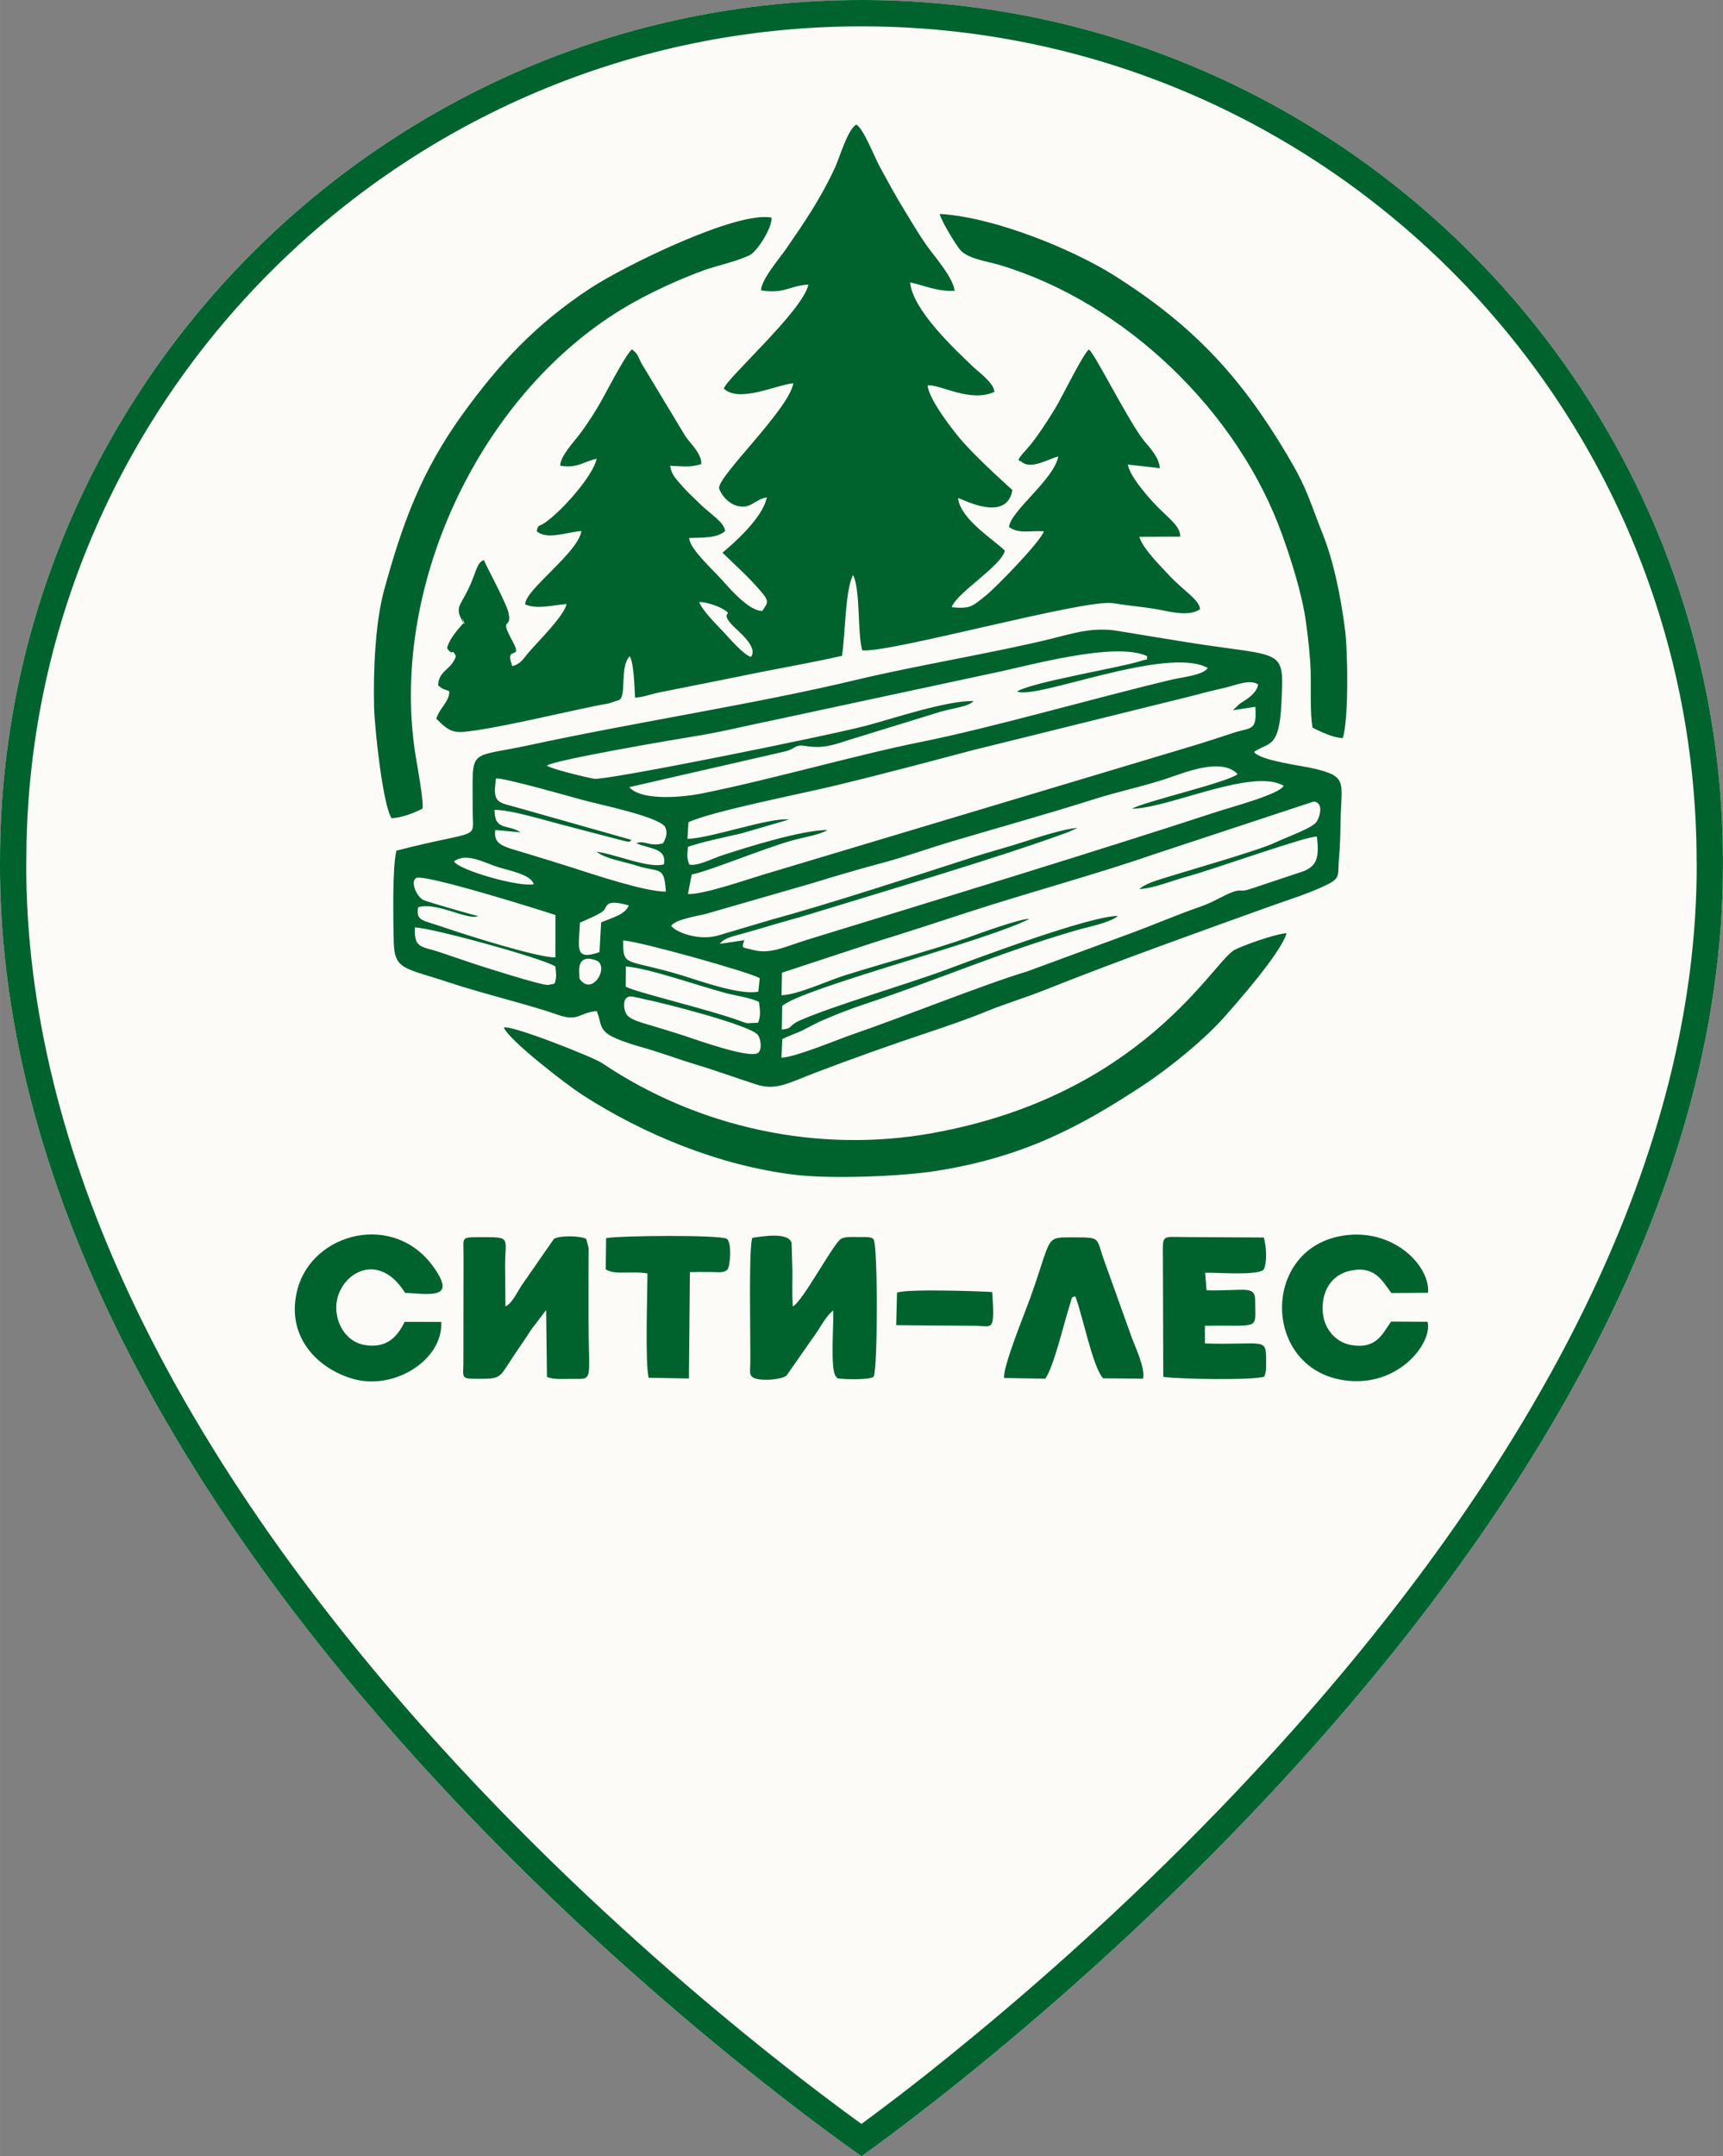 <?xml version="1.0" encoding="UTF-8"?> <svg xmlns="http://www.w3.org/2000/svg" xmlns:xlink="http://www.w3.org/1999/xlink" xmlns:xodm="http://www.corel.com/coreldraw/odm/2003" xml:space="preserve" width="26.194mm" height="32.778mm" version="1.1" style="shape-rendering:geometricPrecision; text-rendering:geometricPrecision; image-rendering:optimizeQuality; fill-rule:evenodd; clip-rule:evenodd" viewBox="0 0 495.66 620.26"><rect x="0" y="0" width="495.66" height="620.26" fill="#808080" stroke="none"/> <defs> <style type="text/css"> .fil1 {fill:#00632E} .fil0 {fill:#FDFBF8;fill-rule:nonzero} </style> </defs> <g id="Layer_x0020_1">  <g id="_2829513755600"> <g> <g> <path class="fil0" d="M0 247.68l0 -0.01c0,-136.48 111.18,-247.67 247.83,-247.67 136.64,0 247.82,111.18 247.82,247.83l0 0.01c0.45,99.78 -61.58,193.04 -124.17,261.62 -31.25,34.24 -62.53,62.2 -86.01,81.6 -11.74,9.7 -21.52,17.26 -28.36,22.39 -3.42,2.57 -6.1,4.53 -7.93,5.84 -0.53,0.38 -0.98,0.7 -1.36,0.97 -10.73,-7.59 -69.56,-49.73 -127.22,-113.35 -61.38,-67.72 -121.06,-159.35 -120.61,-259.22z"></path> <path id="_1" class="fil1" d="M0 247.68l0 -0.01c0,-136.48 111.18,-247.67 247.83,-247.67 136.64,0 247.82,111.18 247.82,247.83l0 0.01c0.45,99.78 -61.58,193.04 -124.17,261.62 -31.25,34.24 -62.53,62.2 -86.01,81.6 -11.74,9.7 -21.52,17.26 -28.36,22.39 -3.42,2.57 -6.1,4.53 -7.93,5.84 -0.53,0.38 -0.98,0.7 -1.36,0.97 -10.73,-7.59 -69.56,-49.73 -127.22,-113.35 -61.38,-67.72 -121.06,-159.35 -120.61,-259.22zm7.57 -0.01l0 0.01 -0.03 0.03c-0.19,43.35 11.32,85.24 29.47,124.24 22.67,48.73 55.67,92.91 89.19,129.9 28.47,31.41 57.36,57.64 80.47,76.95 18.58,15.53 33.35,26.52 41.14,32.16l0.28 -0.21c1.81,-1.33 3.41,-2.51 4.5,-3.33 3.83,-2.87 8.51,-6.45 13.78,-10.61 3.82,-3.02 8.52,-6.81 14.28,-11.57 12.99,-10.74 28.33,-24.06 44.62,-39.52 13.06,-12.39 26.83,-26.24 40.62,-41.35 34.32,-37.59 68.44,-82.65 91.86,-132.01 18.65,-39.3 30.55,-81.34 30.35,-124.49l-0.03 -0.03 0 -0.01c0,-66.23 -26.95,-126.3 -70.45,-169.8 -43.5,-43.5 -103.57,-70.45 -169.8,-70.45 -66.24,0 -126.31,26.94 -169.81,70.42 -43.5,43.47 -70.44,103.5 -70.44,169.68z"></path> </g> </g> <path class="fil1" d="M377.6 209.32c2.19,1.1 6.04,2.96 8.69,2.99 1.73,-5.48 1.45,-25.02 0.63,-31.3 -1.25,-9.56 -3.26,-19.51 -6.39,-27.36 -4.17,-10.45 -4.27,-12.78 -10.54,-23.29 -13.02,-21.78 -26.49,-36.63 -49.48,-51.13 -11.58,-7.3 -34.15,-16.74 -50.19,-17.7 0.61,2.37 4.75,8.97 5.86,10.31 2.17,2.61 7.92,3.35 11.3,4.36 36.17,10.83 68.71,42.18 81.41,77.73 2.56,7.16 5.73,16.97 6.83,25.21 0.59,4.4 1.2,9.49 1.33,14.09 0.12,4.38 -0.23,12.15 0.55,16.07zm-179.55 27.19l-0.3 4.81c7.33,-0.32 23.62,-6.24 29.2,-5.57l-13.73 4c-4.52,1.04 -11.35,2.43 -15.34,3.86 -0.15,2.43 -0.36,3.21 0.42,5.07 2.22,0.6 6.54,-1.68 9.36,-2.61 7.59,-2.49 23.07,-7.31 30.35,-7.32 -1.72,1.29 -7.52,2.26 -10.1,3 -9.06,2.59 -23.67,8.75 -28.92,9.8l-1.09 5.63c4.53,0.16 16.9,-4.16 21.4,-5.51l125.03 -37.48c3.51,-1.1 6.77,-2.13 10.13,-3.27 5.47,-1.87 7.16,-0.32 6.67,-7.61l-6.46 1 2.01 -1.91c1.23,-0.81 4.9,-2.76 5.24,-5.53 -2.38,-1.62 -6.74,0.33 -9.83,1.03 -3.66,0.83 -6.9,1.67 -10.25,2.55l-61.76 15.28c-13.69,3.62 -26.52,7.05 -40.72,10.46 -8.95,2.15 -34.67,7.21 -41.31,10.32zm-40.72 -16.26c1.61,1.04 10.84,3.26 13.52,3.76 3.31,0.62 68.1,-12.52 78.56,-15.32 7.58,-2.03 23.48,-7.34 30.69,-7.01 -2.12,1.92 -6.08,1.83 -11.47,3.65l-24.01 7.4c-4.82,1.51 -7.64,2.72 -13.01,1.84 -3.12,-0.51 -2.6,0.87 -5.98,1.63l-44.61 10.23c3.61,4.11 15.8,2.83 20.7,1.85 20.24,-4.05 44.89,-11.2 63.14,-14.84 20.54,-4.1 50.42,-12.78 72.44,-17.99 2.76,-0.65 8.8,-1.21 10.16,-3.31 -11.85,-6.53 -49.82,9.37 -54.87,6.74 4.7,-2.76 29.69,-6.84 35.53,-8.73 3.24,-1.05 1.36,0.27 1.94,-1.39 -9.32,-4.39 -34.56,2.88 -44.58,4.89l-63.92 13.71c-7.31,1.48 -14.43,3.28 -21.27,4.35 -5.13,0.81 -41.46,6.99 -42.96,8.53zm35.76 46.08c1.05,1.65 8.08,4.68 14.23,2.55l14.61 -4.34c15.85,-4.28 42.12,-12.85 58.1,-18.01 4.69,-1.51 9.66,-2.8 14.66,-4.42 3.59,-1.16 11.33,-3.71 15.3,-3.96l-2.87 1.28c-20.62,7.54 -52.84,16.97 -74.14,23.53 -4.42,1.36 -8.75,2.46 -13.04,3.79 -2.06,0.64 -4.33,1.22 -6.58,1.89 -2.53,0.75 -4.81,1.04 -6.33,2.86l7.09 -1.04c-0.84,2.49 -0.78,1.93 2.45,2.78 5.11,1.35 9.16,-0.92 15.82,-2.97 38.51,-11.85 79.94,-24.42 118.15,-36.91 3.61,-1.18 17.72,-4.94 18.73,-7.34 -8.95,-5.22 -33.09,6.51 -43.65,6.62 3.78,-2.14 27.46,-7.55 30.42,-9.96 -4.68,-4.94 -15.38,-0.38 -20.47,1.3 -7.01,2.32 -13.76,3.67 -20.69,5.87 -13.09,4.15 -27.49,8.18 -40.6,12.05 -6.49,1.91 -14.23,4.67 -20.08,6.22 -7.13,1.89 -13.69,3.83 -20.65,5.97l-30.52 8.8c-2.28,0.6 -8.9,1.58 -9.94,3.46zm-11.41 -24.75c-0.83,0.56 0.31,0.97 -4.18,-0.21l-14.74 -3.86c-4.94,-1.21 -15.73,-4.63 -20.51,-4.54 0.03,6.14 3.78,3.97 7.49,6.45l-7.26 -0.67c-0.64,4.5 2.59,4.76 9.43,6.88 4.31,1.34 8.21,2.49 12.81,3.97 5.86,1.89 21.03,6.97 26.83,6.87 -0.46,-7.68 -1.94,-5.35 -8.26,-7.42 -3.98,-1.3 -8.95,-1.9 -11.69,-4.05 5.47,0.69 15.1,4.92 19.38,3.63 0.9,-4.82 -4.19,-4.36 -7.92,-6.07 2.49,-0.99 3.61,1.12 7.68,0.02 0.93,-1.61 1.39,-3.18 0.54,-4.8 -2.11,-2.92 -18.67,-6.31 -23.84,-7.71 -3.71,-1.01 -22.19,-6.3 -24.75,-6.15 -0.94,6.67 0.09,6.79 5.31,8.15l33.67 9.53zm-44.15 21.94c-2.98,1.32 -12.12,-4.24 -17.26,-2.53 -0.64,4.02 1.28,3.64 7.28,5.72 6.3,2.19 27.34,8.82 32.22,8.69l0.03 -12.19c-4.34,-1.43 -37.93,-11.98 -40.1,-10.64 -1.71,1.06 0.14,5.34 2.09,6.33 0.89,0.45 14.77,4.45 15.75,4.61zm42.54 23.7c-0.9,0.97 -0.65,3.8 0.52,5 0.95,0.98 3.48,1.82 5.07,2.28 3.95,1.16 7.05,2.1 10.72,3.28 2.98,0.96 19.76,7.09 21.8,5 1.12,-1.15 0.63,-4.2 -0.26,-5.19 -2.5,-2.78 -26.89,-9.05 -32.08,-10.06 -0.86,-0.17 -1.72,-0.44 -2.83,-0.64 -1.1,-0.2 -2.11,-0.58 -2.93,0.31zm-20.51 -4.33c0.61,-1.77 0.42,-2.65 0.22,-4.86 -3.05,-2.22 -35.88,-11.24 -40.43,-11.24 -0.3,6.09 1.89,5.35 7.09,7.09 3.69,1.23 6.9,2.37 10.47,3.54 2.04,0.67 18.61,5.97 20.7,5.91l1.48 -0.28c0.13,-0.03 0.33,-0.09 0.48,-0.17zm20.43 0.93c2.7,1.56 24.05,6.58 32.83,9.82 0.6,0.22 1.62,0.61 2.21,0.71l3.06 -0.16c0.73,-1.91 0.62,-3.5 0.23,-5.95 -1.83,-1.12 -6.73,-1.84 -9.35,-2.53 -7.78,-2.04 -22.3,-7.22 -28.93,-7.7l-0.05 5.8zm38.15 1.43l0.42 -3.89c-3.19,-1.79 -34.04,-10.45 -39.28,-10.85 -0.11,7.89 0.63,5.13 16.86,10.05 4.86,1.47 16.74,5.82 22,4.69zm-51.31 -19.83c-0.3,7.25 -1.72,11.03 5.62,8.47l0.48 -8.58c3.73,-1.51 6.89,-2.3 7.95,-4.85 -6.96,-2.03 -6.11,0.37 -7.33,1.56 -0.98,0.95 -4.92,2.56 -6.71,3.39zm-36.23 -17.64c1.53,2.62 19.02,7.49 22.94,6.57 -0.81,-2.86 -7.29,-3.96 -10.48,-4.99 -3.77,-1.22 -8.97,-4.22 -12.46,-1.57zm85.44 -58.82c2.14,-2.96 -3.76,-7.36 -5.52,-9.29 -3.73,-4.08 1.11,-2.41 -2.73,-4.57 -1.45,-0.81 -4.92,-2.05 -6.64,-1.89 0.88,2.42 5.1,6.59 6.84,8.43 1.61,1.69 6.01,6.9 8.06,7.32zm-48.65 93.41c3.29,3.15 7.35,-3.46 4.72,-5.79 -0.09,-0.08 -5.92,-3.13 -5.48,3.25 0.14,2.05 -0.15,1.52 0.77,2.54zm57.56 -2.55l-0.13 6.46c4.61,-0.11 13.16,-4.11 17.89,-5.61 10.56,-3.35 26.67,-7.71 36.13,-11.12 2.72,-0.98 14.9,-5.41 17.27,-5.22 -12.09,6.29 -65.22,19.86 -71.09,25.04l-0.12 6.8c3.3,-0.34 1.8,-1.14 5.28,-2.67 9.34,-4.13 31.39,-10.58 42.21,-14.63 7.87,-2.95 41.55,-15.57 49.26,-15.38 -2.87,2.11 -8.18,3 -12.11,4.14 -22.03,6.42 -39.65,14.18 -60.86,21.24 -3.97,1.32 -8.14,2.92 -12.21,4.7 -2.06,0.9 -3.44,1.72 -5.58,2.8 -1.68,0.85 -4.08,1.58 -5.85,2.55l-0.24 5.33c4.05,-0.13 16.49,-5.36 20.74,-6.81 13.62,-4.65 37.5,-14.27 49.9,-17.99l30.08 -11.07c6.72,-2.49 13.28,-5.32 19.88,-7.61 3.83,-1.33 6.43,-3.17 9.33,-4.23 2.29,-0.84 2.07,0.13 4.73,-0.75l15.66 -5.22c3.62,-1.56 4.47,-3.83 3.71,-9.92 -2.69,-0.27 -29.89,9.5 -37.52,11.55 -4.2,1.13 -9.26,3.32 -13.57,3.55 1.54,-1.33 3.87,-2.13 5.81,-2.75 7.57,-2.41 28.21,-8.25 33.28,-10.63 3.91,-1.83 10.92,-4.25 11.99,-6.08 1.09,-1.86 1.83,-5.46 -0.88,-5.73l-46.28 15.28c-16.01,5.57 -36.12,11 -53.64,16.72 -8.45,2.76 -17.41,5.7 -26.4,8.47l-26.67 8.77zm14.75 97.11c0.19,3.85 -0.93,16.84 0.73,18.99 0.98,0.89 -0.41,0.42 2.01,0.71 1.17,0.14 7.98,0.3 8.87,-0.62 1.21,-1.81 1.26,-37.69 -0.01,-39.54 -0.78,-0.8 -2.38,-0.62 -4.33,-0.62 -1.64,-0 -3.77,-0.21 -5.04,0.51 -2.14,1.22 -11.16,18.27 -13.87,19.43 -0.22,-3.34 -0.12,-6.64 -0.11,-9.99l-0.23 -8.29c-0.96,-3.14 -8.25,-1.91 -11.3,-1.44 -1.12,3.14 -0.48,28.98 -0.58,36.19 -0.03,2.33 -0.53,3.59 1.42,4.25 2.37,0.8 7.61,0.31 9.01,-0.83l8.77 -12.56c1.43,-2.19 2.64,-4.51 4.65,-6.18zm18.34 -5.09l-0.23 9.35 22.86 0.18c4.73,-0.01 5.59,2.16 4.76,-9.71 -4.22,-0.28 -25,-0.95 -27.39,0.19zm-83.78 -6.66c-0.78,-1.17 -0.47,0.84 4.08,0.89 2.72,0.03 5.21,-0.19 7.92,0.23 -0.02,5.66 -0.71,25.97 0.34,30.02l11.58 0.21 0.28 -30.59c2.1,-0.06 3.92,-0.06 5.78,-0.04 2.46,0.03 4,0.33 5.02,-0.7 0.74,-0.75 1.39,-7.57 -0.16,-8.84 -2,-1.2 -30.79,-0.96 -34.74,-0.2l-0.11 9.01zm114.59 31.21l11.85 0.19c2.56,-3.69 5.29,-15.81 7.06,-21.22 0.68,-2.07 0.2,-2.14 1.58,-2.45 2.11,5.43 4.98,20.33 8,23.57l11.47 0.1c0.72,-2.88 -2.17,-8.96 -3.16,-11.63l-8 -22.32c-2.43,-6.66 -0.68,-6.69 -8.87,-6.7 -8.53,-0.01 -5.91,-0.49 -12.64,18.06 -1.42,3.9 -7.73,19.37 -7.28,22.42zm45.69 -34.53l0.1 34.19c4.33,0.69 26.14,1.04 29.06,-0.06 0.6,-1.58 0.53,-2.22 0.53,-4.36 -0,-7.17 -0.17,-4.65 -17.61,-5.18l0.01 -5.1c16.22,-0.21 14.45,1.41 14.46,-7.14 0.01,-4.63 -2.91,-2.81 -13.99,-3.04l-0.42 -5.05c3.38,-0.13 15.03,0.88 16.82,-0.9 1.09,-1.88 0.82,-6.76 0.06,-9.25l-22.77 -0.12c-6.79,-0.06 -6.26,-0.8 -6.26,6zm-207.59 18.39l-10.56 -0.01c-2.02,4.2 -5.06,7.73 -11.5,6.65 -4.82,-0.81 -8,-5.35 -8.16,-10.42 -0.29,-9.32 11.64,-17.63 19.79,-4.59 7.93,0.49 14.7,1.7 8.18,-7.44 -11.41,-15.99 -34.78,-9.89 -39.11,6.37 -3.58,13.46 5.58,22.83 15.93,25.82 11.81,3.41 25.93,-5.35 25.43,-16.39zm283.72 -0.03l-10.48 -0.06c-2.56,3.53 -4.16,8 -11.48,6.75 -4.48,-0.77 -8.19,-4.78 -8.23,-10.42 -0.05,-6.02 3.22,-9.89 7.76,-10.91 7.34,-1.67 9.29,2.83 12.05,6.37l10.53 -0.08c0.59,-7.53 -9.25,-17.86 -22.79,-16.64 -25.77,2.33 -25.49,39.67 0.01,41.97 14.96,1.35 24.12,-11.28 22.63,-16.97zm-277.33 -19.48l-0.04 31.51c-0.07,4.46 -0.81,4.37 5.18,4.36 6.28,-0.01 5.08,-0.57 10.55,-8.47 1.47,-2.13 2.22,-3.27 3.83,-5.73l4.25 -5.57 0.23 19.26c2.09,0.78 4.57,0.54 6.99,0.54 6.7,-0.02 4.96,1.26 4.96,-17.9l0.01 -16.87c0.01,-0.83 0.07,-2.07 0.03,-2.85l-0.68 -2.62c-1.45,-0.93 -7.5,-1.1 -9.31,-0.03l-9.2 13.26c-1.48,2.24 -2.9,5.4 -4.74,6.16l-0.1 -11.67c0.03,-8.6 2.01,-8.24 -7.95,-8.24 -4.73,0.01 -4.01,0.25 -4.02,4.87zm-19.32 -116.02c-1.2,4.9 -0.89,20.23 -0.76,26.12 0.18,8.24 3.07,7.5 15.74,11.71 10.05,3.34 23.49,6.53 31.24,9.28 6.3,2.23 5.99,-0.48 11.4,-0.99 0.09,0.14 0.17,0.21 0.2,0.47 0.03,0.26 0.15,0.35 0.19,0.47 0.8,2.52 0.56,4.34 3.5,6.09 1.74,1.04 5.81,2.45 8.09,3.07 6.09,1.68 11.09,3.63 17.09,5.44 5.82,1.76 10.99,3.68 16.83,5.56 5.7,1.83 8.91,-0.28 17.14,-3.42 10.42,-3.98 22.08,-8.13 32.78,-11.68 5.24,-1.74 11.72,-4.01 16.42,-5.95 5.01,-2.07 11.01,-3.86 16.5,-6.05 19.7,-7.87 44.79,-16.88 65.08,-24.15 5.85,-2.1 11.47,-3.81 16.3,-6.21 4.1,-2.04 2.97,-2.81 3.45,-7.75 0.3,-3.12 0.39,-7.21 0.45,-10.77 0.17,-10.73 2.22,-12.55 -7.49,-14.84 -4.03,-0.95 -15.68,-2.33 -17.43,-4.83 4.27,-2.9 7.3,-0.82 7.89,-14.07 0.72,-16.21 1.1,-13 -27.18,-17.48 -6.67,-1.06 -13.21,-2.16 -19.79,-3.24 -7.16,-1.18 -12.52,0.56 -19,2.18 -15.56,3.87 -39.61,7.86 -56.29,11.87 -28.77,6.91 -63.3,12.14 -94.14,18.8 -18.06,3.9 -16.17,0.31 -16.26,18.23 -0.05,9.65 3.18,5.63 -21.95,12.12zm104.93 -161.18c6.94,1.02 7.97,-1.33 13.59,-1.68 -1.44,7.39 -23.44,26.87 -24.31,29.91 4.41,4.28 15.42,-1.21 20,-1.51 -1.39,7.62 -21.61,26.55 -21.38,30.17 0.68,2.16 2.83,4.51 5.39,5.13 3.82,0.92 4.87,-1.92 8.33,-2.49 -1.03,5.68 -9.15,12.93 -12.73,15.91 4.3,4.23 7.32,6.73 11.34,11.48 2.31,2.72 1.51,3.05 0.12,5.28 -3.8,0.09 -9.39,-6.44 -11.92,-9.26 -2.33,-2.6 -9.17,-8.81 -9.1,-11.72 3.93,-0.17 7.79,0.1 10.3,-1.96 -0.22,-2.73 -4.23,-4.77 -8.06,-8.66 -1.47,-1.5 -2.83,-2.63 -4.19,-4.24 -1.76,-2.07 -3.15,-3.19 -3.55,-5.91 3.92,0.12 5.46,0.55 8.94,-0.48 0.25,-2.79 -2.83,-5.63 -4.53,-7.99l-12.68 -21.04c-1,-1.96 -1.05,-2.84 -2.77,-3.99 -2.58,2.78 -7.5,12.87 -10.02,17.01 -1.79,2.94 -3.41,5.39 -5.44,8.01 -1.16,1.49 -5.21,5.93 -5.12,8.46 5.06,0.8 6.47,-1.13 10.48,-2.01 -0.98,4.89 -10.08,15.1 -14.85,18.38 -1.85,1.27 -1.93,0.39 -2.4,2.45 2.94,2.7 9.05,0.13 12.86,-0.02 -0.96,6.27 -16.36,16.99 -16.16,21.08 3.49,1.56 8.01,0.15 11.91,-0.09 -0.87,3.57 -8.06,10.57 -10.96,13.96 -1.44,1.68 -2.24,3.32 -4.67,3.89 -2.44,-6.51 3.36,-1.1 0.03,-7.23 -4.04,-7.44 0.13,-2.92 -1.18,-8.32 -0.66,-2.72 -5.71,-11.99 -7.04,-14.97 -2.24,0.92 -2.13,3.69 -4.58,8.61 -2.28,4.58 -3.54,5.02 -1.9,8.36 2.16,4.39 -0.44,-2.73 0.65,1.15 -1.65,1.81 -4.3,4.86 -4.73,7.28 1.97,2.71 1.11,-0.52 2.54,2.25 -1.33,4.07 -4.95,3.98 -5.13,8.43 1.67,1.37 1.27,0.78 3.22,1.69 0.08,2.92 -2.8,4.8 -3.75,7.87 4.23,4.23 5.07,4.3 11.85,3.29 8.89,-1.32 24.48,-5.03 34.38,-7.05 1.33,-0.27 1.97,-0.36 3.27,-0.6l3.08 -1c2.25,-1.11 0.12,-9.71 3.08,-12.58 1.2,1.95 1.37,8.91 1.52,11.9 2.8,-0.21 4.61,-1.05 7,-1.51l22.68 -4.53c9.92,-2.11 20.2,-3.79 29.86,-6.01 0.99,-6.35 0.89,-18.97 3.2,-23.25 2.17,4.62 1.15,16.27 2.62,21.69 8.1,0.79 64.07,-14.88 72.12,-13.57 4.53,0.74 8.65,1.04 12.85,1.78 3.61,0.64 8.86,2.18 12.21,-0.03 -0.12,-2.75 -4.83,-5.33 -9.07,-9.96 -1.93,-2.11 -7.53,-7.58 -8.38,-10.89l11.74 -0.04c0.15,-3.2 -3.95,-5.67 -7.81,-9.92 -1.89,-2.08 -6.76,-7.62 -7.24,-10.81l9.21 1.03c-0.36,-3.74 -3.64,-6.5 -5.28,-8.81 -4.84,-6.81 -13.67,-24.47 -15.14,-25.31 -1.54,0.95 -7.89,13.97 -9.64,16.83 -1.97,3.23 -5.55,8.87 -8.3,11.87 -3.55,3.87 -2.02,3.05 -1.43,3.6 2.79,2.4 8.12,-1.05 10.56,-1.53 -1.27,6.68 -13.91,15.8 -14.16,20.31 2.97,2.04 5.91,0.92 10.01,1.22 -0.91,2.88 -13.84,16.27 -17.09,18.79 -3.51,2.72 -3.97,3.57 -9.41,3.04 1.3,-4.11 14.2,-11.76 15.28,-16.28 -2.7,-2.79 -12.89,-9.05 -13.46,-15.12 1.48,0.35 13.95,7.17 15.63,-2.31 -0.02,-0.02 -9.09,-8.11 -13.95,-13.51 -2.95,-3.28 -10.18,-12.64 -10.44,-16.6 3.53,-0.39 12.27,5.09 19.23,1.86 -0.29,-2.67 -4.3,-5.47 -6.04,-7.12 -5.69,-5.4 -17.53,-16.52 -18.22,-24.37 4.34,0.97 8.08,2.73 12.78,2.42 -0.26,-3.36 -5.1,-9.14 -7.01,-11.65 -2.52,-3.32 -5.32,-8.09 -7.49,-11.64 -2.41,-3.94 -4.49,-7.77 -6.94,-12.24 -1.62,-2.94 -4.59,-10.84 -6.79,-12.28 -2.47,1.21 -4.83,9.47 -6.18,12.39 -4.12,8.94 -8.73,15.63 -14.15,23.5 -1.81,2.62 -7.05,8.71 -7.11,11.77zm-74.01 212.01c1.34,3.6 18.05,16.47 22.53,19.36 17.79,11.47 39.6,20.42 61.18,23.02 10.52,1.27 30.6,0.46 40.36,-1.06 25.61,-3.99 42.01,-12.95 59.8,-24.64 8.09,-5.32 17.84,-13.47 22.96,-19.2 3.84,-4.29 16.52,-18.64 18.36,-24.57 -3.03,0.07 -12.91,3.61 -15.1,4.85 -6.2,3.53 -26.53,41.77 -86.82,52.64 -32.78,5.91 -67.28,-1.46 -95.02,-20.15 -2.58,-1.74 -26.08,-11.01 -28.26,-10.25zm-32.31 -60.21c2.89,-0.05 6.66,-1.56 8.9,-2.74 0.43,-1.89 -1.46,-12.06 -1.92,-14.86 -7.89,-48.15 17.96,-103.91 59.77,-129.1 6.8,-4.1 16.14,-8.4 23.28,-10.96 3.27,-1.17 10.01,-2.69 13.14,-4.36 2.01,-1.07 6.39,-7.8 6.14,-10.72 -9.93,-2 -42.27,13.85 -52.17,20.35 -15.63,10.26 -26.23,21.69 -36.77,36.3 -11.76,16.31 -17.2,31.15 -22.48,50.4 -2.56,9.32 -3.17,23.14 -2.91,33.73 0.16,6.33 2.53,28.22 5.02,31.96z"></path> </g> </g> </svg> 